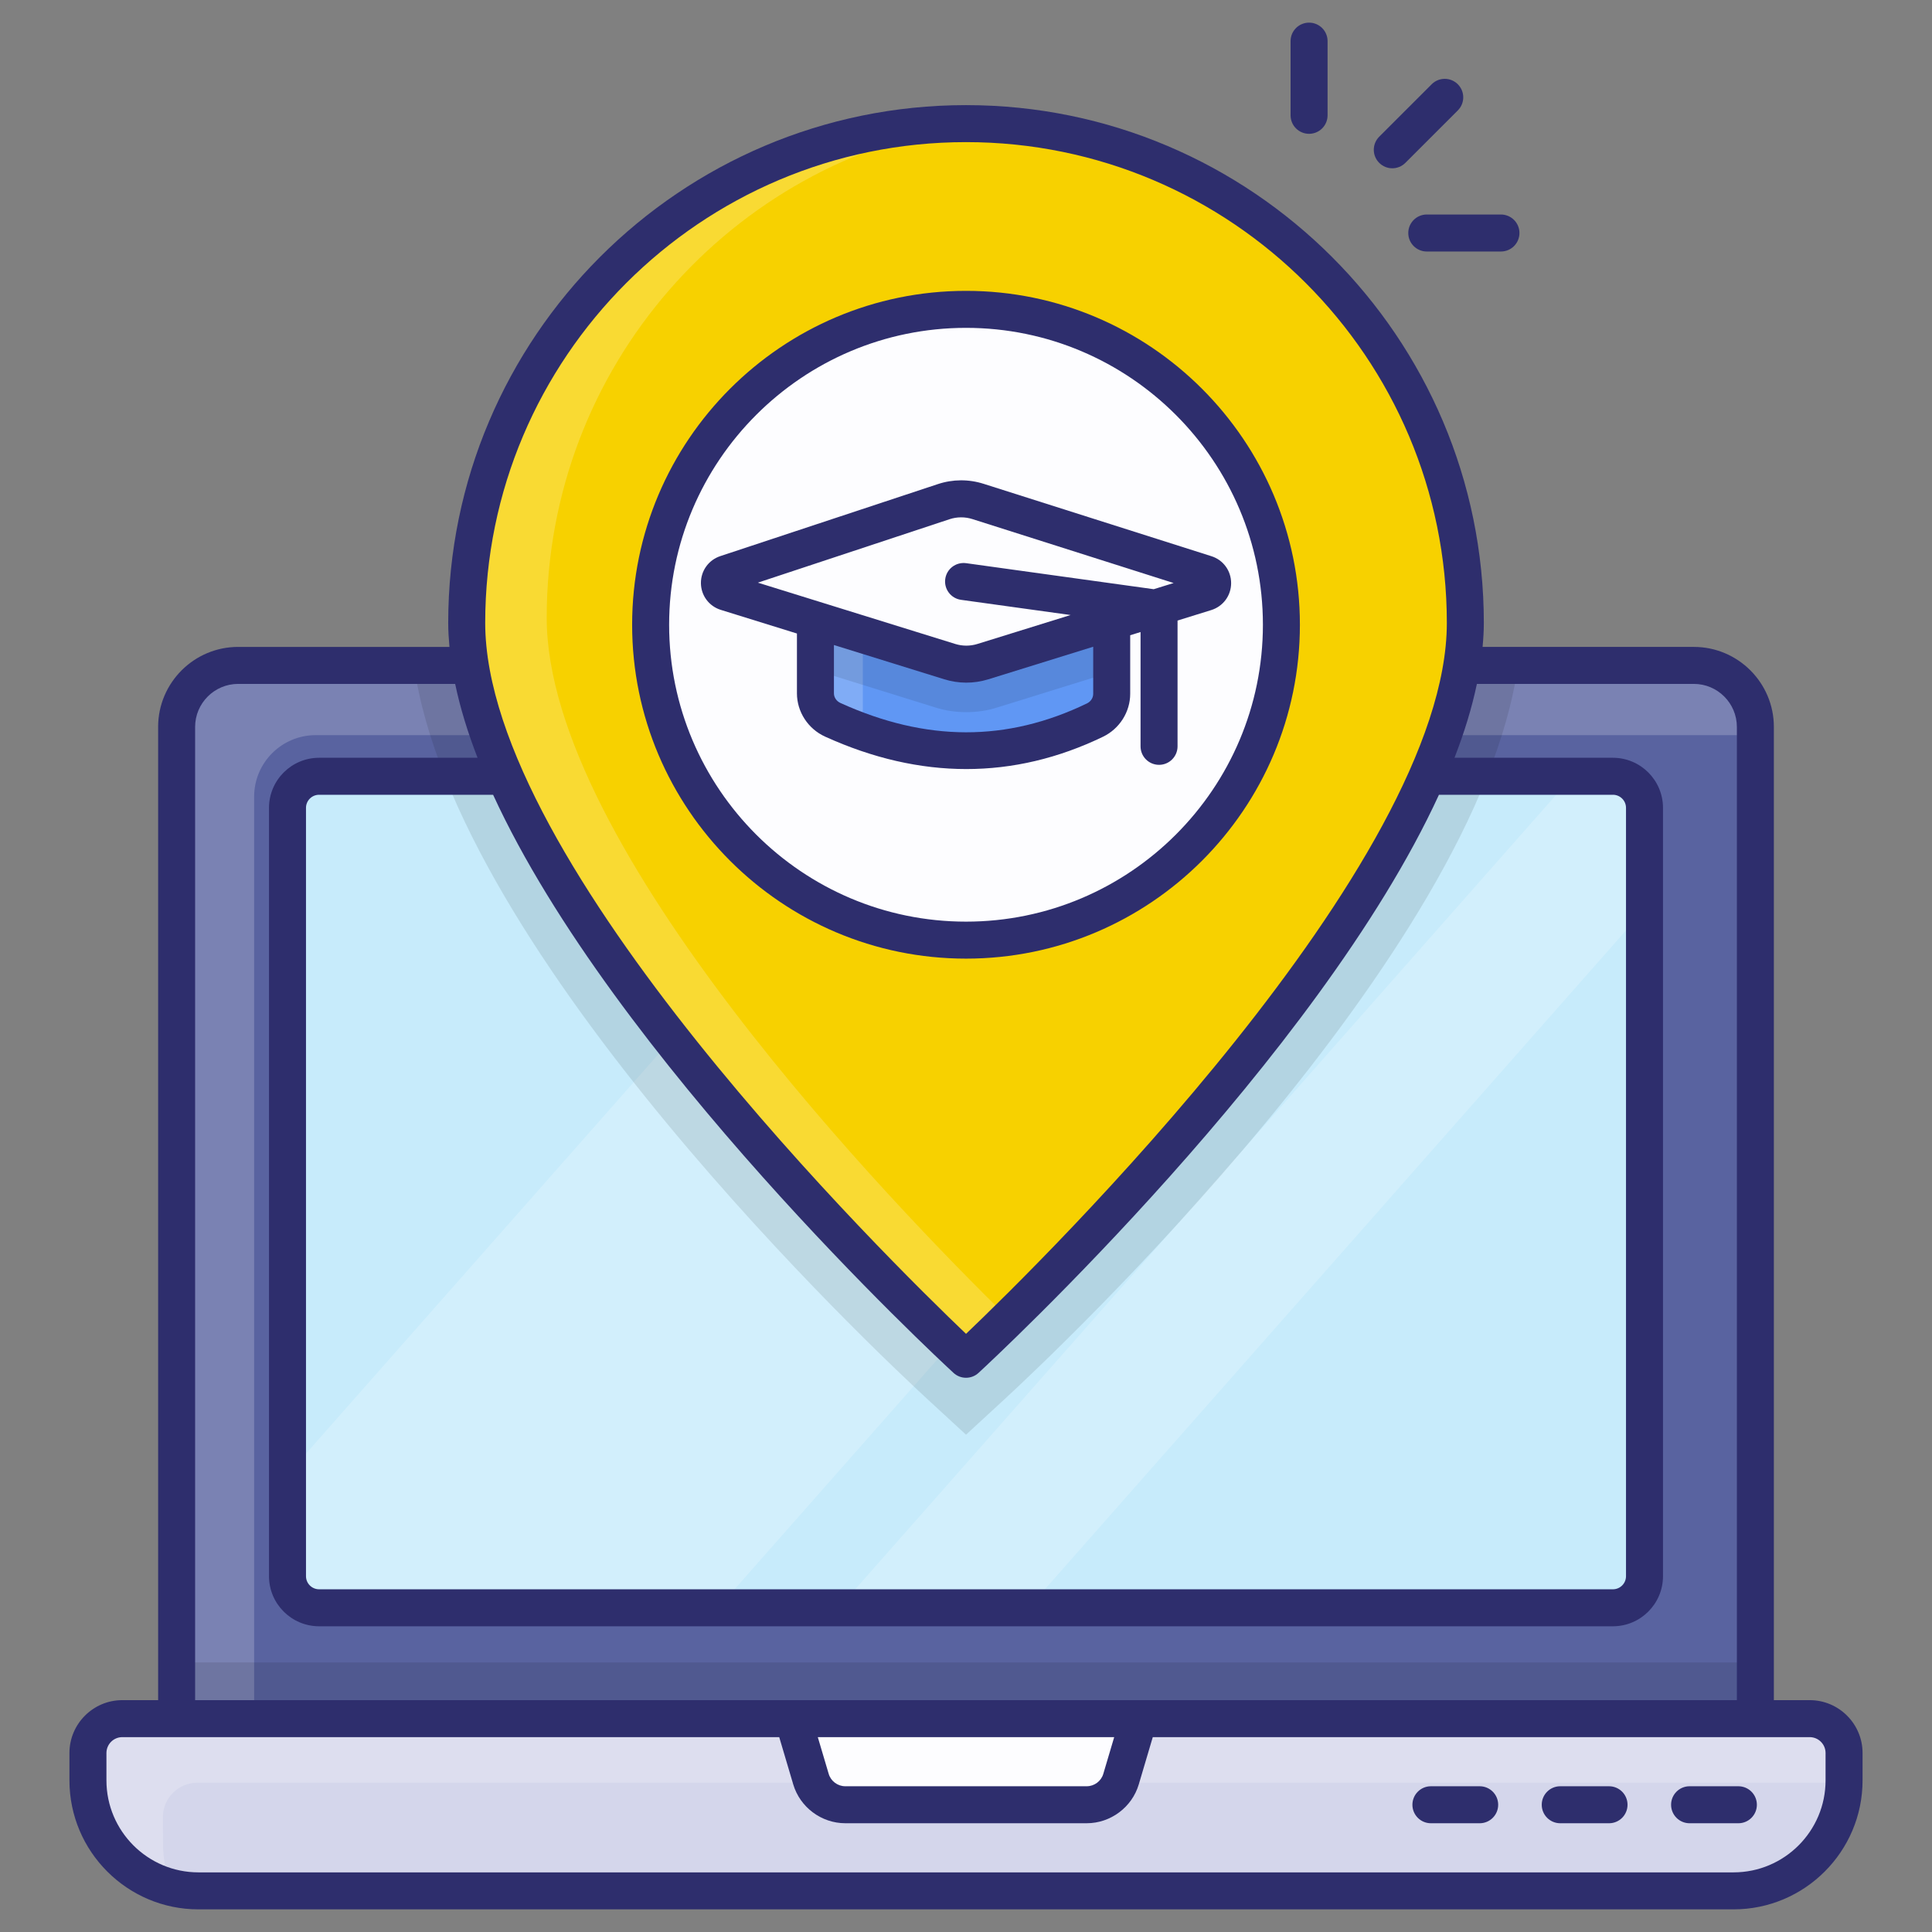 <svg enable-background="new 0 0 512 512" viewBox="0 0 512 512" xmlns="http://www.w3.org/2000/svg"><rect x="0" y="0" width="512" height="512" fill="#808080" stroke="none"/><g id="_x31_9_Elearning"><g><path d="m465.162 192.669v262.782h-418.362v-262.782c0-9.019 7.304-16.323 16.323-16.323h385.766c8.97.001 16.273 7.304 16.273 16.323z" fill="#5963a0"/><path d="m465.172 192.634v2.185h-381.49c-9.037 0-16.336 7.299-16.336 16.336v244.297h-20.557v-262.818c0-8.987 7.299-16.286 16.336-16.286h385.761c8.987-.001 16.286 7.298 16.286 16.286z" fill="#fff" opacity=".2"/><path d="m435.838 214.083v203.615c0 4.654-3.77 8.378-8.424 8.378h-342.817c-4.654 0-8.424-3.723-8.424-8.378v-203.615c0-4.607 3.77-8.331 8.424-8.331h342.818c4.654.001 8.423 3.724 8.423 8.331z" fill="#c7ebfb"/><path d="m384.69 205.753-194.353 220.323h-105.74c-4.654 0-8.424-3.723-8.424-8.378v-26.9l163.264-185.045z" fill="#fff" opacity=".2"/><path d="m435.838 214.083v26.901l-163.264 185.092h-50.264l194.4-220.323h10.704c4.655 0 8.424 3.723 8.424 8.33z" fill="#fff" opacity=".2"/><path d="m46.789 440.556h418.383v14.896h-418.383z" opacity=".1"/><path d="m488.698 464.567v7.247c0 16.173-13.11 29.283-29.283 29.283h-406.829c-16.173 0-29.283-13.111-29.283-29.283v-7.247c0-5.03 4.078-9.108 9.108-9.108h447.179c5.03 0 9.108 4.078 9.108 9.108z" fill="#d4d6eb"/><path d="m488.708 464.588v7.25c0 .199 0 .397-.05.596h-436.357c-5.015 0-9.136 4.072-9.136 9.136l.05 7.25c0 4.022.844 7.845 2.284 11.371-12.761-3.178-22.195-14.648-22.195-28.352v-7.25c0-5.065 4.072-9.136 9.087-9.136h447.183c5.063-.001 9.134 4.07 9.134 9.135z" fill="#fff" opacity=".2"/><path d="m301.835 455.459-4.745 16.023c-1.194 4.031-4.897 6.797-9.101 6.797h-63.977c-4.204 0-7.907-2.766-9.101-6.797l-4.745-16.023z" fill="#fdfdff"/><path d="m402.273 176.347c-10.637 76.761-122.935 182.393-136.317 194.696l-9.951 9.166-9.951-9.166c-13.382-12.303-125.68-117.936-136.317-194.696z" opacity=".1"/><path d="m388.328 165.083c0 73.082-132.322 195.137-132.322 195.137s-132.322-122.055-132.322-195.137c0-73.081 59.241-132.322 132.322-132.322s132.322 59.241 132.322 132.322z" fill="#f7d100"/><path d="m267.279 349.378c-7.009 6.911-11.274 10.833-11.274 10.833s-132.297-122.053-132.297-195.138 59.213-132.298 132.298-132.298c.49 0 .98 0 1.47.049-63.722 9.51-112.593 64.507-112.593 130.876 0 60.831 91.712 155.63 122.396 185.678z" fill="#fff" opacity=".2"/><circle cx="256.006" cy="165.563" fill="#fdfdff" r="83.582"/><path d="m294.615 160.143v23.741c0 2.973-1.741 5.649-4.417 6.923-22.424 10.83-45.571 10.83-69.524-.043-2.761-1.274-4.587-3.992-4.587-7.05v-23.571z" fill="#6097f4"/><path d="m228.658 165.197v23.571c0 2.591 1.317 4.926 3.355 6.328-3.78-1.147-7.56-2.591-11.34-4.332-2.761-1.274-4.587-3.992-4.587-7.05v-23.571h78.528v5.054z" fill="#fff" opacity=".2"/><path d="m294.615 160.143v17.923l-30.366 9.428c-2.633.849-5.394 1.232-8.154 1.232-2.803 0-5.521-.382-8.197-1.232l-31.81-9.895v-17.456z" opacity=".1"/><path d="m192.419 152.033 57.641-19.08c2.968-.983 6.171-1.002 9.151-.055l60.352 19.175c2.404.764 2.392 4.169-.016 4.917l-59.061 18.343c-2.865.89-5.933.89-8.798 0l-59.223-18.393c-2.394-.743-2.425-4.119-.046-4.907z" fill="#fdfdff"/><g fill="#2e2e6d"><path d="m41.906 192.646v257.91h-9.497c-7.721 0-14.006 6.285-14.006 14.011v7.247c0 18.851 15.332 34.185 34.183 34.185h406.829c18.851 0 34.183-15.335 34.183-34.185v-7.247c0-7.726-6.285-14.011-14.006-14.011h-9.497v-257.91c0-11.694-9.511-21.208-21.206-21.208h-55.987c.195-2.147.33-4.274.33-6.355 0-75.666-61.559-137.224-137.224-137.224s-137.225 61.559-137.225 137.225c0 2.08.135 4.207.33 6.355h-56.001c-11.694-.001-21.206 9.513-21.206 21.207zm437.685 267.714c2.317 0 4.203 1.888 4.203 4.208v7.247c0 13.444-10.938 24.382-24.379 24.382h-406.829c-13.441 0-24.379-10.938-24.379-24.382v-7.247c0-2.319 1.886-4.208 4.203-4.208h174.094l3.709 12.513c1.795 6.067 7.467 10.306 13.8 10.306h63.976c6.333 0 12.005-4.239 13.8-10.304l3.709-12.515zm-262.865 0h78.547l-2.886 9.732c-.57 1.934-2.379 3.284-4.399 3.284h-63.976c-2.02 0-3.829-1.35-4.399-3.286zm39.281-422.697c70.261 0 127.421 57.16 127.421 127.421 0 63.744-107.034 168.944-127.421 188.398-20.397-19.461-127.421-124.635-127.421-188.398 0-70.262 57.16-127.421 127.421-127.421zm171.431 172.96c1.915 0 3.47 1.556 3.47 3.47v203.613c0 1.915-1.556 3.47-3.47 3.47h-342.876c-1.915 0-3.47-1.556-3.47-3.47v-203.612c0-1.915 1.556-3.47 3.47-3.47h46.116c31.956 69.573 117.566 149.103 122.007 153.2.938.866 2.13 1.3 3.322 1.3s2.384-.433 3.322-1.3c4.441-4.097 90.051-83.628 122.007-153.2h46.102zm-306.814-29.381c1.324 6.341 3.338 12.89 5.935 19.578h-41.997c-7.319 0-13.274 5.955-13.274 13.274v203.613c0 7.319 5.955 13.274 13.274 13.274h342.877c7.319 0 13.274-5.955 13.274-13.274v-203.613c0-7.319-5.955-13.274-13.274-13.274h-41.982c2.597-6.688 4.611-13.237 5.935-19.578h57.497c6.285 0 11.402 5.117 11.402 11.405v257.91c-126.93 0-279.18 0-408.581 0v-257.91c0-6.288 5.117-11.405 11.402-11.405z"/><path d="m379.206 483.181h12.924c2.709 0 4.902-2.195 4.902-4.902s-2.192-4.902-4.902-4.902h-12.924c-2.709 0-4.902 2.195-4.902 4.902s2.193 4.902 4.902 4.902z"/><path d="m413.48 483.181h12.929c2.709 0 4.902-2.195 4.902-4.902s-2.192-4.902-4.902-4.902h-12.929c-2.709 0-4.902 2.195-4.902 4.902s2.193 4.902 4.902 4.902z"/><path d="m447.758 483.181h12.929c2.709 0 4.902-2.195 4.902-4.902s-2.192-4.902-4.902-4.902h-12.929c-2.709 0-4.902 2.195-4.902 4.902.001 2.707 2.193 4.902 4.902 4.902z"/><path d="m344.487 165.565c0-48.79-39.692-88.485-88.48-88.485-48.792 0-88.485 39.695-88.485 88.485s39.693 88.482 88.485 88.482c48.788 0 88.48-39.693 88.48-88.482zm-167.161 0c0-43.386 35.298-78.681 78.681-78.681s78.677 35.296 78.677 78.681c0 43.383-35.293 78.679-78.677 78.679s-78.681-35.296-78.681-78.679z"/><path d="m292.315 195.241c4.375-2.111 7.199-6.572 7.199-11.366v-15.528l2.743-.852v30.292c0 2.707 2.192 4.902 4.902 4.902s4.902-2.195 4.902-4.902v-33.337l8.942-2.777c3.135-.977 5.246-3.837 5.256-7.118.01-3.284-2.082-6.158-5.213-7.152l-60.348-19.176c-3.992-1.271-8.205-1.247-12.178.074l-57.643 19.08c-3.097 1.024-5.155 3.904-5.127 7.163.029 3.265 2.145 6.108 5.261 7.077l20.186 6.269v15.841c0 4.916 2.934 9.425 7.472 11.488 25.219 11.453 49.994 11.446 73.646.022zm-91.471-40.832 50.76-16.802c2.001-.663 4.112-.675 6.122-.036l53.297 16.936-5.273 1.637-49.719-6.898c-2.705-.354-5.155 1.501-5.529 4.184-.373 2.681 1.498 5.155 4.179 5.529l29.038 4.028-24.687 7.667c-1.924.598-3.964.598-5.888 0zm21.875 31.885c-1.044-.474-1.719-1.479-1.719-2.561v-12.796l29.233 9.079c3.733 1.157 7.763 1.223 11.709 0l27.768-8.624v12.483c0 1.072-.637 2.044-1.656 2.539-21.224 10.244-42.597 10.205-65.335-.12z"/><path d="m351.821 30.559v-19.657c0-2.707-2.192-4.902-4.902-4.902s-4.902 2.195-4.902 4.902v19.657c0 2.707 2.192 4.902 4.902 4.902s4.902-2.195 4.902-4.902z"/><path d="m379.407 22.33-13.901 13.899c-1.915 1.912-1.915 5.017 0 6.931 1.915 1.915 5.017 1.915 6.931 0l13.901-13.899c1.915-1.912 1.915-5.017 0-6.931s-5.016-1.914-6.931 0z"/><path d="m373.208 61.75c0 2.707 2.192 4.902 4.902 4.902h19.655c2.709 0 4.902-2.195 4.902-4.902s-2.192-4.902-4.902-4.902h-19.655c-2.709 0-4.902 2.195-4.902 4.902z"/></g></g></g><g id="Layer_1"/></svg>